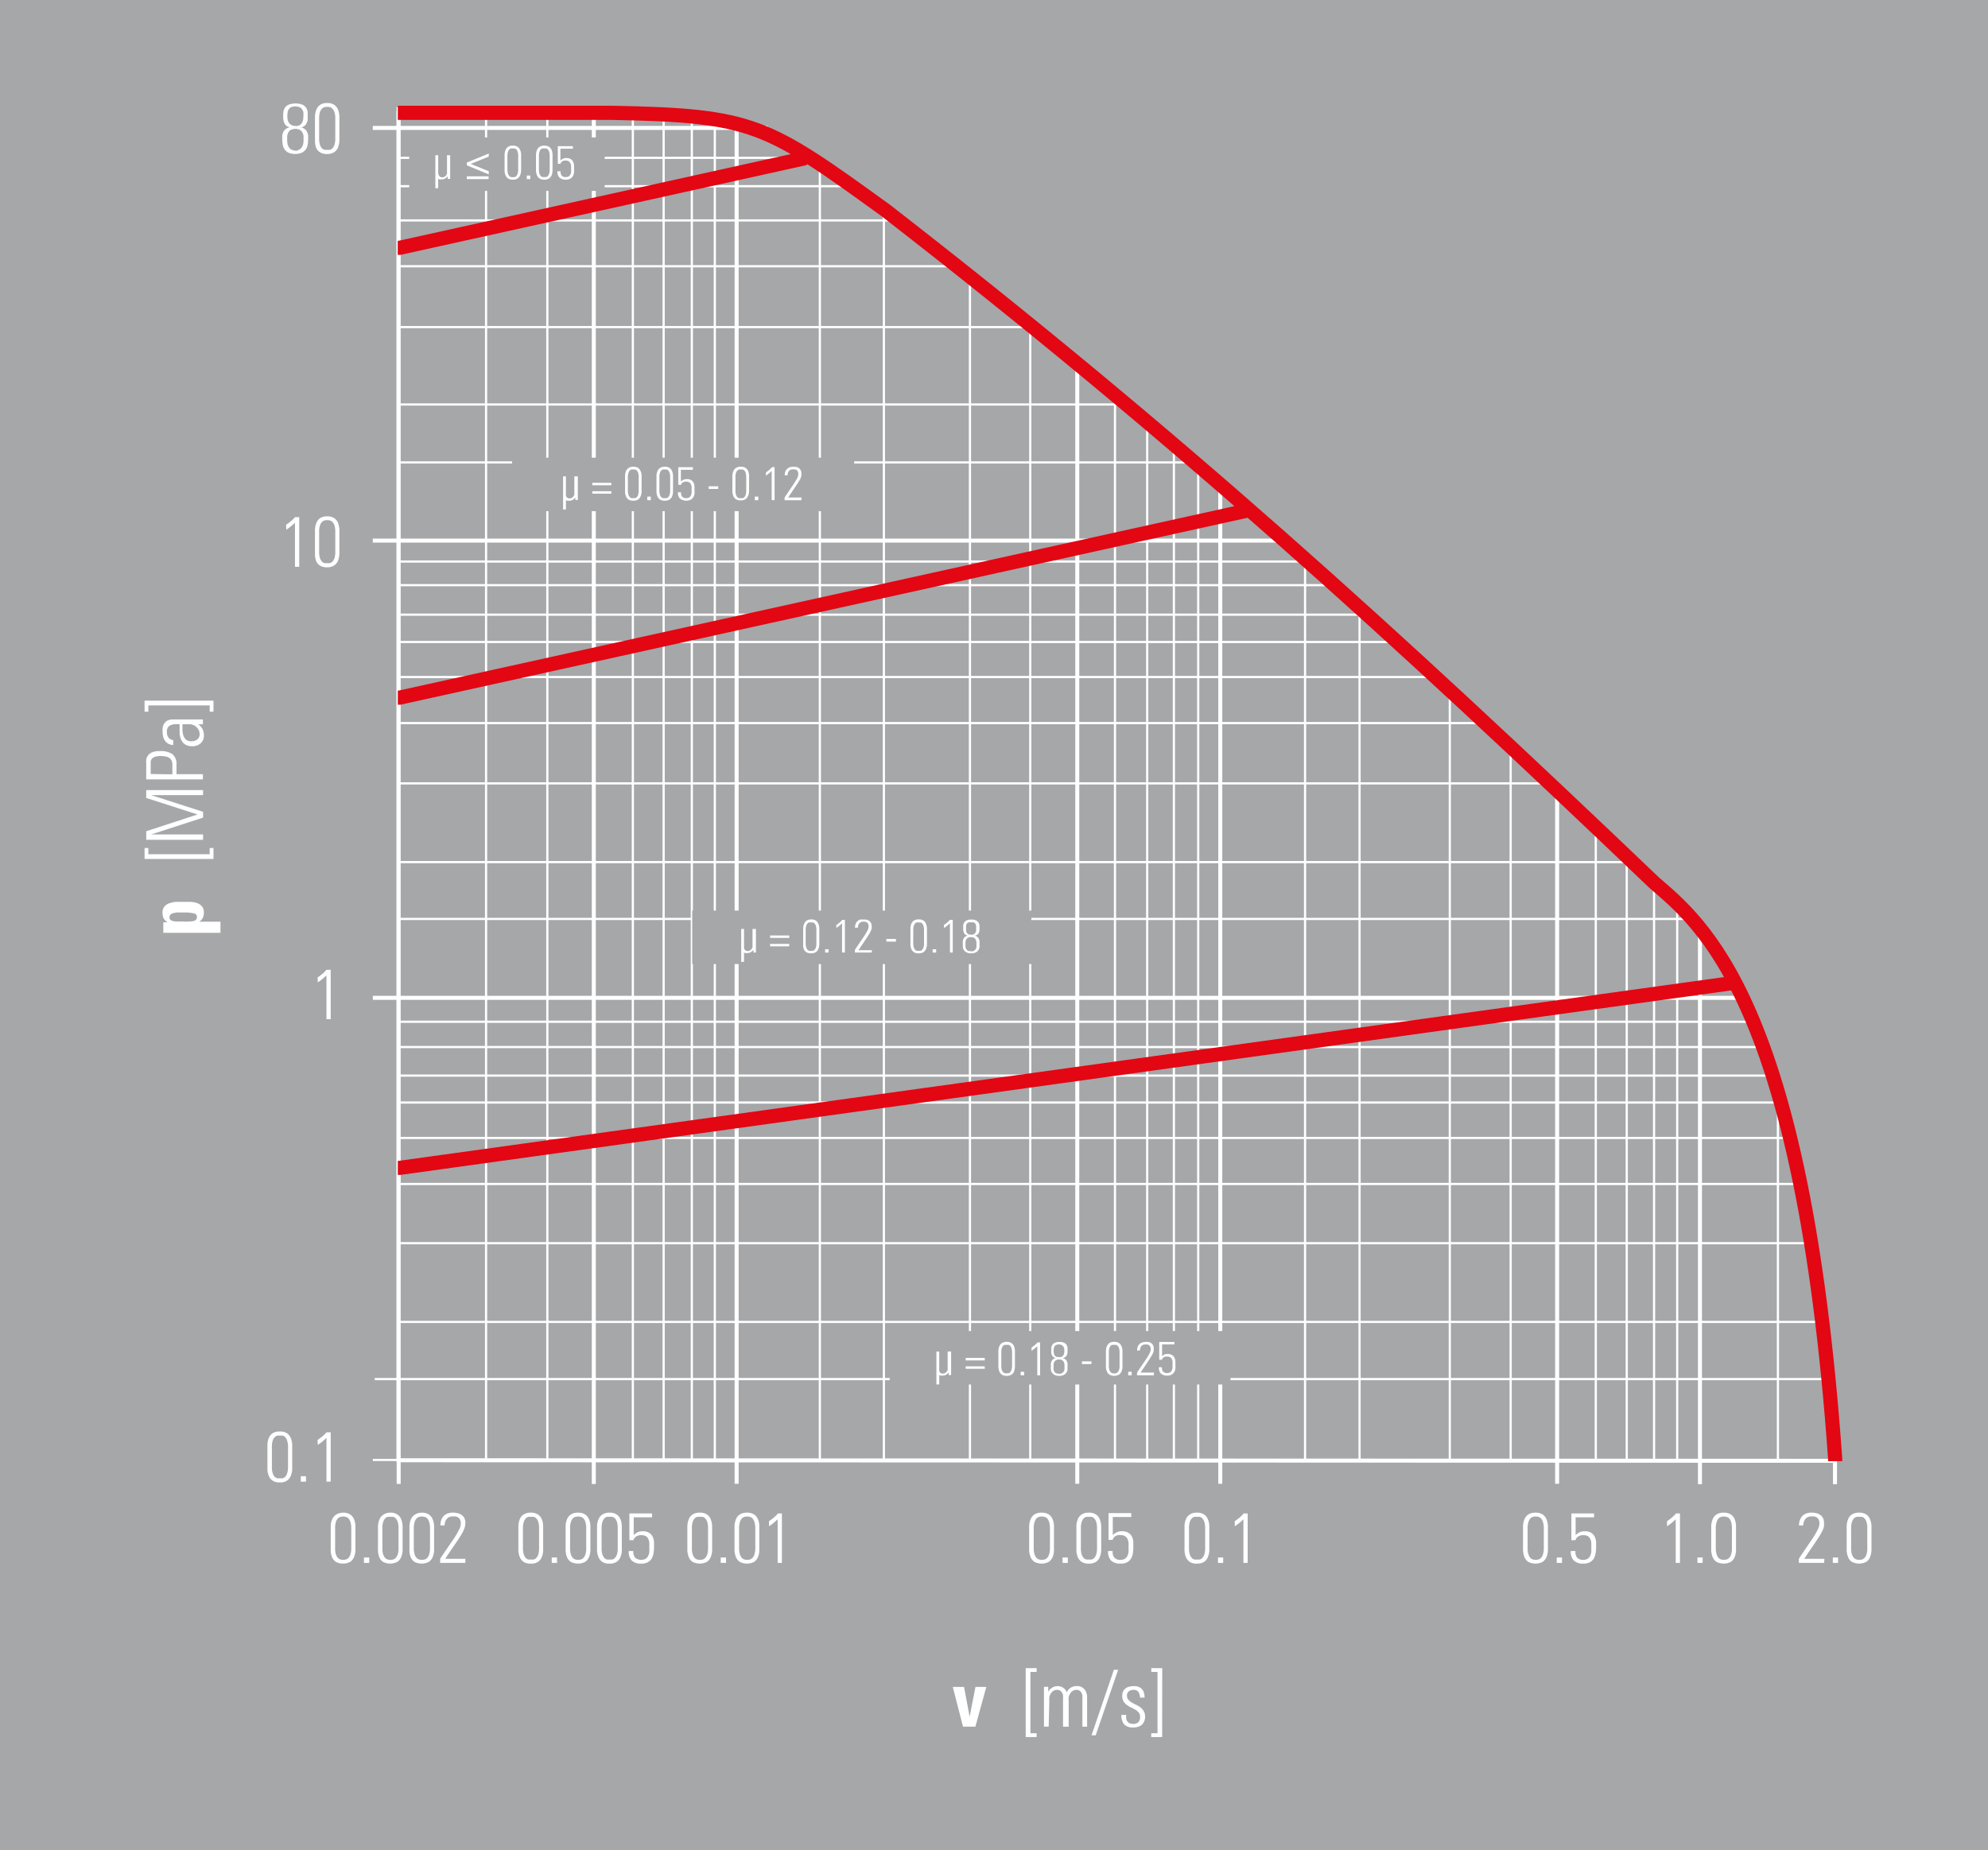 <svg xmlns="http://www.w3.org/2000/svg" viewBox="0 0 252.47 235.02"><defs><style>.cls-1,.cls-5{fill:#a5a7a9;}.cls-2,.cls-3,.cls-4{fill:none;stroke-miterlimit:2.61;}.cls-2,.cls-3{stroke:#fff;}.cls-2{stroke-width:0.51px;}.cls-3{stroke-width:0.28px;}.cls-4{stroke:#e30613;stroke-width:1.8px;}.cls-5{fill-rule:evenodd;}.cls-6{fill:#fff;}</style></defs><title>drawing_friction_coefficient_01</title><g id="Ebene_1" data-name="Ebene 1"><rect class="cls-1" width="252.47" height="235.02"/></g><g id="Reibung"><path class="cls-2" d="M233,185.56l0-.23c-4.09-58.27-17-68.06-23-73.2-33-31.59-60.89-56.93-97.58-85.39-17.54-12.69-18-12.35-34.82-12.25v-.15l-27,0V185.49l182.38.07ZM50.63,13.59V188.5"/><path class="cls-3" d="M61.73,13.59V185.43M69.51,13.59V185.46"/><line class="cls-2" x1="75.41" y1="13.59" x2="75.41" y2="188.51"/><path class="cls-3" d="M80.37,13.93V185.46M84.28,14.4v171M87.86,15.54V185.4m2.92-170V185.41"/><line class="cls-2" x1="93.55" y1="16.18" x2="93.55" y2="188.48"/><path class="cls-3" d="M104.12,19.93v165.5m8.13-159.12V185.46M123.18,34.88V185.39m7.66-144.48v144.5"/><line class="cls-2" x1="136.81" y1="45.71" x2="136.81" y2="188.48"/><path class="cls-3" d="M141.6,50.28V185.4M145.69,53V185.47m3.39-129.16V185.46m3.09-126.4V185.44"/><line class="cls-2" x1="154.97" y1="61.5" x2="154.97" y2="188.48"/><path class="cls-3" d="M165.74,71.2V185.41m6.92-108.14V185.36m11.46-97.85v97.94M191.85,95V185.4"/><line class="cls-2" x1="197.75" y1="99.82" x2="197.75" y2="188.48"/><path class="cls-3" d="M202.66,104.86V185.5m3.93-76.78v76.71m3.47-73.56V185.4M213,114.33v71.2"/><path class="cls-2" d="M215.89,118v70.53m17.15-3v3"/><path class="cls-3" d="M225.79,138.6v46.85m-178.44,0H233M47.59,175.18H232.05M50.67,167.92H231.51m-180.89-10H230M50.67,150.4H228.54M50.62,144.55H227.37m-176.75-4.5H226.21M50.57,136.63H225.14M50.62,133H223.55M50.67,129.79h172"/><line class="cls-2" x1="47.35" y1="126.75" x2="221.32" y2="126.75"/><path class="cls-3" d="M50.67,116.73h164M50.71,109.51H207m-156.32-10H196.84M50.67,91.85H188.75M50.53,86H182.45M50.57,81.55H177.69M50.62,78.08H173.09M50.57,74.33H169.73m-119.16-3H166.15"/><line class="cls-2" x1="47.34" y1="68.67" x2="162.99" y2="68.67"/><path class="cls-3" d="M50.62,58.74H151.93M50.62,51.38h92.7m-92.7-9.83H131.8M50.67,33.82h71.17M50.57,28h64.3M50.53,23.65h58m-58-3.6h53.1"/><line class="cls-2" x1="47.34" y1="16.25" x2="97.49" y2="16.25"/><path class="cls-4" d="M50.52,14.33H77.66c18,.34,19.58,1.37,34.82,12.4,36.69,28.46,64.54,53.8,97.58,85.38,5.93,5.15,18.89,14.94,23,73.2v.3M50.51,31.48h.24l51.55-11.4M159.1,64.7,50.74,88.62h-.22m0,59.73h.24l169.73-23.54"/><polygon class="cls-5" points="51.97 17.46 76.79 17.46 76.79 24.25 51.97 24.25 51.97 17.46 51.97 17.46"/><polygon class="cls-5" points="65.03 58.14 108.48 58.14 108.48 64.93 65.03 64.93 65.03 58.14 65.03 58.14"/><polygon class="cls-5" points="87.91 115.67 130.98 115.67 130.98 122.46 87.91 122.46 87.91 115.67 87.91 115.67"/><polygon class="cls-1" points="112.99 169.08 156.27 169.08 156.27 175.87 112.99 175.87 112.99 169.08 112.99 169.08"/><path class="cls-6" d="M121,214.28h1.43l.71,3.79h0l.74-3.79h1.38l-1.39,5.05H122.3Z"/><path class="cls-6" d="M130.26,211.9h1.39v.48h-.79v7.79h.79v.48h-1.39Z"/><path class="cls-6" d="M133.18,219.33h-.6v-5.06h.54v.63h0a1.47,1.47,0,0,1,.48-.51,1.31,1.31,0,0,1,1.42,0,1.1,1.1,0,0,1,.45.58,1.43,1.43,0,0,1,.5-.58,1.31,1.31,0,0,1,.74-.21,1.19,1.19,0,0,1,1,.39,1.55,1.55,0,0,1,.35,1v3.76h-.6v-3.61a1.64,1.64,0,0,0,0-.38,1.15,1.15,0,0,0-.13-.34.69.69,0,0,0-.24-.24.62.62,0,0,0-.37-.1.85.85,0,0,0-.49.13,1.16,1.16,0,0,0-.32.34,1.3,1.3,0,0,0-.19.45,2.83,2.83,0,0,0,0,.5v3.25H135v-3.61a1.64,1.64,0,0,0,0-.38,1.15,1.15,0,0,0-.13-.34.69.69,0,0,0-.24-.24.62.62,0,0,0-.37-.1.85.85,0,0,0-.49.13,1.16,1.16,0,0,0-.32.34,1.3,1.3,0,0,0-.19.45,2.83,2.83,0,0,0,0,.5Z"/><path class="cls-6" d="M138.62,220.43l2.84-8.32H142l-2.85,8.32Z"/><path class="cls-6" d="M145.42,218a1.4,1.4,0,0,1-.39,1.08,1.61,1.61,0,0,1-1.1.35,1.5,1.5,0,0,1-1.17-.39,1.77,1.77,0,0,1-.34-1.21h.6a3.38,3.38,0,0,0,0,.47.83.83,0,0,0,.15.36.73.73,0,0,0,.28.24,1.24,1.24,0,0,0,.47.08.87.87,0,0,0,.66-.23,1,1,0,0,0,.21-.66.85.85,0,0,0-.17-.54,1.48,1.48,0,0,0-.42-.36,4.07,4.07,0,0,0-.55-.29,3.65,3.65,0,0,1-.54-.32,1.79,1.79,0,0,1-.42-.45,1.31,1.31,0,0,1-.17-.69,1.48,1.48,0,0,1,.11-.59,1.12,1.12,0,0,1,.32-.39,1.17,1.17,0,0,1,.48-.21,2.37,2.37,0,0,1,.61-.07,1.43,1.43,0,0,1,.62.12,1.11,1.11,0,0,1,.41.32,1.08,1.08,0,0,1,.22.47,2,2,0,0,1,.07.55h-.59a1.32,1.32,0,0,0-.2-.73.76.76,0,0,0-.68-.25.83.83,0,0,0-.55.2.65.65,0,0,0-.22.53.77.77,0,0,0,.17.51,1.63,1.63,0,0,0,.42.35c.17.1.35.2.54.29a2.73,2.73,0,0,1,.55.32,1.51,1.51,0,0,1,.42.45A1.31,1.31,0,0,1,145.42,218Z"/><path class="cls-6" d="M147.59,220.65H146.2v-.48H147v-7.79h-.79v-.48h1.39Z"/><path class="cls-6" d="M57.17,19.72v3h-.32v-.33h0a1.28,1.28,0,0,1-.33.29.83.83,0,0,1-.43.1.78.78,0,0,1-.29,0,.42.42,0,0,1-.15-.07v1.2h-.36V19.72h.36V21.8a1.14,1.14,0,0,0,0,.15.69.69,0,0,0,.05.24.57.57,0,0,0,.15.23.38.38,0,0,0,.3.1.56.56,0,0,0,.3-.07.74.74,0,0,0,.21-.18.65.65,0,0,0,.11-.22.93.93,0,0,0,0-.19V19.72Z"/><path class="cls-6" d="M59.28,21v-.35l2.79-1.15v.39l-2.29.93h0l2.29.93v.4Zm0,1.75V22.4h2.77v.35Z"/><path class="cls-6" d="M65.13,18.5a1.09,1.09,0,0,1,.62.16.94.94,0,0,1,.31.4,1.64,1.64,0,0,1,.12.55c0,.2,0,.4,0,.6v.9c0,.2,0,.4,0,.6a1.58,1.58,0,0,1-.12.55.94.94,0,0,1-.31.4,1,1,0,0,1-.62.16,1,1,0,0,1-.62-.16.87.87,0,0,1-.31-.4,1.58,1.58,0,0,1-.12-.55c0-.2,0-.4,0-.6v-.9c0-.2,0-.4,0-.6a1.64,1.64,0,0,1,.12-.55.87.87,0,0,1,.31-.4A1.07,1.07,0,0,1,65.13,18.5Zm-.69,3a2,2,0,0,0,.07.56,1,1,0,0,0,.17.3.49.49,0,0,0,.23.13,1.22,1.22,0,0,0,.44,0,.46.46,0,0,0,.22-.13.72.72,0,0,0,.17-.3,1.7,1.7,0,0,0,.07-.56V19.84a1.63,1.63,0,0,0-.07-.55.7.7,0,0,0-.17-.31.44.44,0,0,0-.22-.12l-.22,0-.22,0a.47.47,0,0,0-.23.12,1,1,0,0,0-.17.31,1.94,1.94,0,0,0-.07.55Z"/><path class="cls-6" d="M66.9,22.3h.45v.45H66.9Z"/><path class="cls-6" d="M69.12,18.5a1.07,1.07,0,0,1,.62.16.89.89,0,0,1,.32.4,1.92,1.92,0,0,1,.11.55c0,.2,0,.4,0,.6v.9c0,.2,0,.4,0,.6a1.85,1.85,0,0,1-.11.55.89.89,0,0,1-.32.4,1,1,0,0,1-.62.16,1,1,0,0,1-.61-.16.89.89,0,0,1-.32-.4,1.85,1.85,0,0,1-.12-.55c0-.2,0-.4,0-.6v-.9c0-.2,0-.4,0-.6a1.92,1.92,0,0,1,.12-.55.89.89,0,0,1,.32-.4A1.05,1.05,0,0,1,69.12,18.5Zm-.68,3a1.7,1.7,0,0,0,.07.56.72.72,0,0,0,.17.3.46.46,0,0,0,.22.13.9.9,0,0,0,.22,0,.93.93,0,0,0,.23,0,.46.46,0,0,0,.22-.13.85.85,0,0,0,.17-.3,2,2,0,0,0,.07-.56V19.84a1.94,1.94,0,0,0-.07-.55.81.81,0,0,0-.17-.31.44.44,0,0,0-.22-.12l-.23,0-.22,0a.44.44,0,0,0-.22.12.7.7,0,0,0-.17.31,1.63,1.63,0,0,0-.07.55Z"/><path class="cls-6" d="M71.91,20.08a1,1,0,0,1,.59.14.74.74,0,0,1,.29.35,1.15,1.15,0,0,1,.11.45c0,.16,0,.3,0,.42a4.06,4.06,0,0,1,0,.51,1.21,1.21,0,0,1-.16.44.9.9,0,0,1-.33.31,1.09,1.09,0,0,1-.55.12,1.11,1.11,0,0,1-.8-.26,1,1,0,0,1-.26-.81h.39a.82.82,0,0,0,.14.55.63.63,0,0,0,.53.19.65.65,0,0,0,.37-.09.61.61,0,0,0,.21-.24.9.9,0,0,0,.09-.34,2.43,2.43,0,0,0,0-.38c0-.13,0-.26,0-.38a1.15,1.15,0,0,0-.09-.33.61.61,0,0,0-.21-.24.7.7,0,0,0-.39-.09l-.21,0a.7.7,0,0,0-.2.08,1.07,1.07,0,0,0-.16.14.56.56,0,0,0-.09.19h-.34V18.57h1.92v.32H71.17v1.5a1.53,1.53,0,0,1,.34-.24A1,1,0,0,1,71.91,20.08Z"/><path class="cls-6" d="M73.38,60.51v3h-.31V63.2h0a1,1,0,0,1-.33.29.83.83,0,0,1-.43.11,1.12,1.12,0,0,1-.29,0l-.15-.07v1.19h-.36V60.51h.36v2.08s0,.07,0,.14a.79.79,0,0,0,0,.25.65.65,0,0,0,.15.23.45.45,0,0,0,.3.1.56.56,0,0,0,.3-.08.63.63,0,0,0,.21-.18.65.65,0,0,0,.11-.22.5.5,0,0,0,0-.19V60.51Z"/><path class="cls-6" d="M77.64,61.64H75.22v-.31h2.42Zm0,1.07H75.22V62.4h2.42Z"/><path class="cls-6" d="M80.43,59.29a1.12,1.12,0,0,1,.62.15,1,1,0,0,1,.31.41,1.53,1.53,0,0,1,.12.54c0,.21,0,.41,0,.6v.91c0,.19,0,.39,0,.59a1.53,1.53,0,0,1-.12.55,1,1,0,0,1-.31.41,1.12,1.12,0,0,1-.62.15,1.07,1.07,0,0,1-.62-.15,1,1,0,0,1-.32-.41,1.79,1.79,0,0,1-.11-.55c0-.2,0-.4,0-.59V61c0-.19,0-.39,0-.6a1.78,1.78,0,0,1,.11-.54,1,1,0,0,1,.32-.41A1.07,1.07,0,0,1,80.43,59.29Zm-.69,3a2,2,0,0,0,.07.56,1,1,0,0,0,.17.3.49.49,0,0,0,.23.13l.22,0,.22,0a.46.46,0,0,0,.22-.13.72.72,0,0,0,.17-.3,1.7,1.7,0,0,0,.07-.56V60.63a1.66,1.66,0,0,0-.07-.56.72.72,0,0,0-.17-.3.46.46,0,0,0-.22-.13l-.22,0-.22,0a.49.49,0,0,0-.23.13,1,1,0,0,0-.17.3,2,2,0,0,0-.07.56Z"/><path class="cls-6" d="M82.2,63.08h.45v.46H82.2Z"/><path class="cls-6" d="M84.42,59.29a1.07,1.07,0,0,1,.62.15,1,1,0,0,1,.32.41,1.78,1.78,0,0,1,.11.54c0,.21,0,.41,0,.6v.91c0,.19,0,.39,0,.59a1.79,1.79,0,0,1-.11.55,1,1,0,0,1-.32.41,1.07,1.07,0,0,1-.62.15,1.06,1.06,0,0,1-.61-.15.92.92,0,0,1-.32-.41,1.78,1.78,0,0,1-.12-.55c0-.2,0-.4,0-.59V61c0-.19,0-.39,0-.6a1.78,1.78,0,0,1,.12-.54.92.92,0,0,1,.32-.41A1.06,1.06,0,0,1,84.42,59.29Zm-.68,3a1.7,1.7,0,0,0,.07.56.72.72,0,0,0,.17.3.46.46,0,0,0,.22.13l.22,0,.22,0a.49.49,0,0,0,.23-.13,1,1,0,0,0,.17-.3,2,2,0,0,0,.07-.56V60.63a2,2,0,0,0-.07-.56,1,1,0,0,0-.17-.3.49.49,0,0,0-.23-.13l-.22,0-.22,0a.46.46,0,0,0-.22.13.72.72,0,0,0-.17.3,1.66,1.66,0,0,0-.07.56Z"/><path class="cls-6" d="M87.21,60.86a1,1,0,0,1,.59.14.9.9,0,0,1,.3.35,1.34,1.34,0,0,1,.1.45c0,.16,0,.3,0,.43a4.38,4.38,0,0,1,0,.51,1.29,1.29,0,0,1-.16.44.87.87,0,0,1-.33.3,1.34,1.34,0,0,1-1.35-.14,1,1,0,0,1-.26-.81h.39a.85.85,0,0,0,.14.56.67.67,0,0,0,.53.19.58.58,0,0,0,.37-.1.61.61,0,0,0,.21-.24.9.9,0,0,0,.09-.34,2.31,2.31,0,0,0,0-.37c0-.13,0-.26,0-.39a.9.9,0,0,0-.09-.33.61.61,0,0,0-.21-.24.7.7,0,0,0-.39-.09.76.76,0,0,0-.21,0l-.2.08a1.07,1.07,0,0,0-.16.14.66.66,0,0,0-.09.19h-.34V59.35H88v.33H86.47v1.49a1.81,1.81,0,0,1,.34-.24A1,1,0,0,1,87.21,60.86Z"/><path class="cls-6" d="M90,62.11v-.34h1.21v.34Z"/><path class="cls-6" d="M94.08,59.29a1.07,1.07,0,0,1,.62.15.92.92,0,0,1,.32.41,1.78,1.78,0,0,1,.11.54c0,.21,0,.41,0,.6v.91c0,.19,0,.39,0,.59A1.79,1.79,0,0,1,95,63a.92.92,0,0,1-.32.41,1.07,1.07,0,0,1-.62.15,1.06,1.06,0,0,1-.61-.15.92.92,0,0,1-.32-.41,1.78,1.78,0,0,1-.12-.55c0-.2,0-.4,0-.59V61c0-.19,0-.39,0-.6a1.78,1.78,0,0,1,.12-.54.92.92,0,0,1,.32-.41A1.06,1.06,0,0,1,94.08,59.29Zm-.68,3a1.7,1.7,0,0,0,.07.56.72.72,0,0,0,.17.3.46.46,0,0,0,.22.13l.22,0,.23,0a.46.46,0,0,0,.22-.13.85.85,0,0,0,.17-.3,2,2,0,0,0,.07-.56V60.63a2,2,0,0,0-.07-.56.85.85,0,0,0-.17-.3.46.46,0,0,0-.22-.13l-.23,0-.22,0a.46.46,0,0,0-.22.13.72.72,0,0,0-.17.3,1.66,1.66,0,0,0-.07.56Z"/><path class="cls-6" d="M95.86,63.08h.44v.46h-.44Z"/><path class="cls-6" d="M97.28,60c.14-.1.28-.2.41-.31a2.32,2.32,0,0,0,.35-.35h.33v4.19H98V59.83c-.11.11-.23.21-.35.31s-.25.19-.38.28Z"/><path class="cls-6" d="M101.77,63.54H99.64V63.2c.24-.36.46-.69.67-1s.39-.57.55-.82a6.23,6.23,0,0,0,.38-.65,1.09,1.09,0,0,0,.14-.5.75.75,0,0,0-.06-.33.49.49,0,0,0-.15-.19.85.85,0,0,0-.22-.09l-.25,0a.59.59,0,0,0-.51.22.83.83,0,0,0-.17.54h-.36a1.35,1.35,0,0,1,.09-.52,1,1,0,0,1,.25-.33.77.77,0,0,1,.33-.18,1.22,1.22,0,0,1,.37-.05l.37,0a1,1,0,0,1,.35.14.78.78,0,0,1,.25.26.82.82,0,0,1,.1.44,1.36,1.36,0,0,1,0,.29,2.63,2.63,0,0,1-.1.3c0,.11-.12.24-.2.38s-.18.3-.31.49l-.45.68-.62.91h1.71Z"/><path class="cls-6" d="M96,118v3h-.31v-.34h0a1.12,1.12,0,0,1-.34.29.79.79,0,0,1-.42.11,1.21,1.21,0,0,1-.3,0,.58.58,0,0,1-.14-.07v1.19h-.36V118h.36v2.23a1.29,1.29,0,0,0,0,.24.65.65,0,0,0,.15.23.45.45,0,0,0,.3.1.62.62,0,0,0,.31-.08.7.7,0,0,0,.2-.18.94.94,0,0,0,.12-.22.74.74,0,0,0,0-.19V118Z"/><path class="cls-6" d="M100.23,119.14H97.8v-.31h2.43Zm0,1.07H97.8v-.31h2.43Z"/><path class="cls-6" d="M103,116.79a1.09,1.09,0,0,1,.62.15.9.9,0,0,1,.31.41,1.53,1.53,0,0,1,.12.54c0,.21,0,.41,0,.6v.91c0,.19,0,.39,0,.59a1.53,1.53,0,0,1-.12.55.9.9,0,0,1-.31.41,1.36,1.36,0,0,1-1.24,0,.9.9,0,0,1-.31-.41A1.53,1.53,0,0,1,102,120c0-.2,0-.4,0-.59v-.91c0-.19,0-.39,0-.6a1.53,1.53,0,0,1,.12-.54.9.9,0,0,1,.31-.41A1.09,1.09,0,0,1,103,116.79Zm-.68,3a1.7,1.7,0,0,0,.07.56.72.72,0,0,0,.17.3.42.42,0,0,0,.22.13l.22,0,.22,0a.42.42,0,0,0,.22-.13.85.85,0,0,0,.18-.3,2.07,2.07,0,0,0,.06-.56v-1.63a2,2,0,0,0-.06-.56.85.85,0,0,0-.18-.3.42.42,0,0,0-.22-.13l-.22,0-.22,0a.42.42,0,0,0-.22.13.72.72,0,0,0-.17.3,1.66,1.66,0,0,0-.07.56Z"/><path class="cls-6" d="M104.79,120.58h.44V121h-.44Z"/><path class="cls-6" d="M106.21,117.51l.4-.31a1.93,1.93,0,0,0,.35-.35h.34V121h-.36v-3.71c-.11.11-.23.21-.35.31s-.25.19-.38.28Z"/><path class="cls-6" d="M110.7,121h-2.13v-.34c.23-.36.46-.69.67-1s.39-.57.55-.82a6.23,6.23,0,0,0,.38-.65,1.09,1.09,0,0,0,.14-.5.75.75,0,0,0-.06-.33.43.43,0,0,0-.16-.19.73.73,0,0,0-.22-.09l-.24,0a.59.59,0,0,0-.51.22.83.83,0,0,0-.17.54h-.37a1.34,1.34,0,0,1,.1-.52.85.85,0,0,1,.25-.33.77.77,0,0,1,.33-.18,1.22,1.22,0,0,1,.37,0l.37,0a1.07,1.07,0,0,1,.35.14.78.78,0,0,1,.25.26.92.92,0,0,1,.1.44,1.36,1.36,0,0,1,0,.29,1.6,1.6,0,0,1-.11.3,2.24,2.24,0,0,1-.19.38l-.31.49-.46.68-.61.91h1.71Z"/><path class="cls-6" d="M112.56,119.61v-.34h1.22v.34Z"/><path class="cls-6" d="M116.67,116.79a1.06,1.06,0,0,1,.61.15.92.92,0,0,1,.32.41,1.78,1.78,0,0,1,.12.54c0,.21,0,.41,0,.6v.91c0,.19,0,.39,0,.59a1.78,1.78,0,0,1-.12.55.92.92,0,0,1-.32.41,1.06,1.06,0,0,1-.61.15,1.07,1.07,0,0,1-.62-.15,1,1,0,0,1-.32-.41,1.79,1.79,0,0,1-.11-.55c0-.2,0-.4,0-.59v-.91c0-.19,0-.39,0-.6a1.78,1.78,0,0,1,.11-.54,1,1,0,0,1,.32-.41A1.07,1.07,0,0,1,116.67,116.79Zm-.69,3a2,2,0,0,0,.07.56,1,1,0,0,0,.17.3.49.49,0,0,0,.23.13l.22,0,.22,0a.46.46,0,0,0,.22-.13.72.72,0,0,0,.17-.3,1.7,1.7,0,0,0,.07-.56v-1.63a1.66,1.66,0,0,0-.07-.56.72.72,0,0,0-.17-.3.46.46,0,0,0-.22-.13l-.22,0-.22,0a.49.49,0,0,0-.23.13,1,1,0,0,0-.17.3,2,2,0,0,0-.07.56Z"/><path class="cls-6" d="M118.44,120.58h.45V121h-.45Z"/><path class="cls-6" d="M119.86,117.51c.14-.1.28-.2.41-.31a1.93,1.93,0,0,0,.35-.35H121V121h-.36v-3.71l-.36.31a3.73,3.73,0,0,1-.38.28Z"/><path class="cls-6" d="M123.76,118.85a.89.89,0,0,1,.34.14.78.78,0,0,1,.29.55,2,2,0,0,1,0,.36,2,2,0,0,1,0,.42.93.93,0,0,1-.15.39.91.91,0,0,1-.33.28,1.35,1.35,0,0,1-.57.11,1.28,1.28,0,0,1-.57-.11.87.87,0,0,1-.34-.28.93.93,0,0,1-.15-.39,3,3,0,0,1,0-.42,2,2,0,0,1,0-.36.78.78,0,0,1,.29-.55.89.89,0,0,1,.34-.14v0a.68.68,0,0,1-.31-.13.58.58,0,0,1-.18-.23,1.32,1.32,0,0,1-.09-.3,1.83,1.83,0,0,1,0-.34,1.89,1.89,0,0,1,0-.32.7.7,0,0,1,.12-.34.75.75,0,0,1,.31-.27,1.24,1.24,0,0,1,.6-.11,1.22,1.22,0,0,1,.59.11.75.75,0,0,1,.31.27.83.83,0,0,1,.13.34c0,.12,0,.23,0,.32a1.79,1.79,0,0,1,0,.34.75.75,0,0,1-.09.3.58.58,0,0,1-.18.23.72.72,0,0,1-.32.13Zm-.43,2a.78.78,0,0,0,.33-.06.59.59,0,0,0,.22-.19.74.74,0,0,0,.12-.27,1.87,1.87,0,0,0,0-.34c0-.11,0-.23,0-.34a1.4,1.4,0,0,0-.09-.31.58.58,0,0,0-.22-.22.8.8,0,0,0-.38-.08.81.81,0,0,0-.39.08.49.49,0,0,0-.21.22.8.8,0,0,0-.09.31,1.94,1.94,0,0,0,0,.34,1.87,1.87,0,0,0,0,.34,1,1,0,0,0,.12.27.67.67,0,0,0,.22.19A.83.83,0,0,0,123.33,120.81Zm0-2.1a.75.75,0,0,0,.31-.06.51.51,0,0,0,.21-.17.76.76,0,0,0,.11-.26,1.69,1.69,0,0,0,0-.33,1.72,1.72,0,0,0,0-.34.74.74,0,0,0-.1-.26.49.49,0,0,0-.21-.16.74.74,0,0,0-.32,0,.76.76,0,0,0-.33,0,.49.49,0,0,0-.21.16.74.74,0,0,0-.1.26,1.72,1.72,0,0,0,0,.34,1.69,1.69,0,0,0,0,.33.76.76,0,0,0,.11.26.58.58,0,0,0,.21.17A.73.73,0,0,0,123.33,118.71Z"/><path class="cls-6" d="M120.79,171.67v3h-.31v-.33h0a1.28,1.28,0,0,1-.33.29.83.83,0,0,1-.43.1.78.78,0,0,1-.29,0,.34.34,0,0,1-.15-.07v1.2h-.36v-4.18h.36v2.08a1.14,1.14,0,0,0,0,.15.69.69,0,0,0,0,.24.68.68,0,0,0,.14.23.4.4,0,0,0,.3.1.59.59,0,0,0,.31-.07.7.7,0,0,0,.2-.18.68.68,0,0,0,.12-.22.81.81,0,0,0,0-.19v-2.14Z"/><path class="cls-6" d="M125.06,172.81h-2.42v-.32h2.42Zm0,1.06h-2.42v-.31h2.42Z"/><path class="cls-6" d="M127.84,170.45a1.07,1.07,0,0,1,.62.16.89.89,0,0,1,.32.4,1.92,1.92,0,0,1,.11.55c0,.2,0,.4,0,.6v.9c0,.2,0,.4,0,.6a1.85,1.85,0,0,1-.11.55.89.89,0,0,1-.32.4,1,1,0,0,1-.62.16,1,1,0,0,1-.61-.16.89.89,0,0,1-.32-.4,1.85,1.85,0,0,1-.12-.55c0-.2,0-.4,0-.6v-.9c0-.2,0-.4,0-.6a1.92,1.92,0,0,1,.12-.55.89.89,0,0,1,.32-.4A1.05,1.05,0,0,1,127.84,170.45Zm-.68,3a1.7,1.7,0,0,0,.07.56.72.72,0,0,0,.17.3.46.46,0,0,0,.22.13.9.9,0,0,0,.22,0,.93.93,0,0,0,.23,0,.46.46,0,0,0,.22-.13.85.85,0,0,0,.17-.3,2,2,0,0,0,.07-.56v-1.64a1.94,1.94,0,0,0-.07-.55.81.81,0,0,0-.17-.31.44.44,0,0,0-.22-.12l-.23,0-.22,0a.44.44,0,0,0-.22.12.7.7,0,0,0-.17.31,1.63,1.63,0,0,0-.07.55Z"/><path class="cls-6" d="M129.62,174.25h.44v.45h-.44Z"/><path class="cls-6" d="M131,171.17a3.91,3.91,0,0,0,.41-.3,2.32,2.32,0,0,0,.35-.35h.33v4.18h-.36V171c-.11.11-.23.21-.35.31s-.25.19-.38.28Z"/><path class="cls-6" d="M134.94,172.51a.82.82,0,0,1,.34.15.66.66,0,0,1,.2.24,1,1,0,0,1,.09.3,2.22,2.22,0,0,1,0,.37,3.29,3.29,0,0,1,0,.42.84.84,0,0,1-.15.38.89.89,0,0,1-.34.29,1.28,1.28,0,0,1-.57.11,1.35,1.35,0,0,1-.57-.11.94.94,0,0,1-.33-.29.84.84,0,0,1-.15-.38,2.12,2.12,0,0,1,0-.42,2.22,2.22,0,0,1,0-.37.75.75,0,0,1,.09-.3.66.66,0,0,1,.2-.24.76.76,0,0,1,.34-.15h0a.81.81,0,0,1-.31-.13.66.66,0,0,1-.18-.23.75.75,0,0,1-.09-.3,1.87,1.87,0,0,1,0-.34c0-.1,0-.21,0-.33a.89.89,0,0,1,.13-.34.75.75,0,0,1,.31-.27,1.35,1.35,0,0,1,.59-.11,1.37,1.37,0,0,1,.6.11.75.75,0,0,1,.31.27.73.73,0,0,1,.12.34,1.94,1.94,0,0,1,0,.33,1.88,1.88,0,0,1,0,.34,1.32,1.32,0,0,1-.09.3.69.69,0,0,1-.19.23.81.81,0,0,1-.31.13Zm-.44,2a.69.69,0,0,0,.34-.07.55.55,0,0,0,.22-.18,1,1,0,0,0,.12-.28,1.69,1.69,0,0,0,0-.33,1.88,1.88,0,0,0,0-.34.75.75,0,0,0-.09-.31.55.55,0,0,0-.21-.22.7.7,0,0,0-.39-.09.69.69,0,0,0-.38.09.58.58,0,0,0-.22.22,1.26,1.26,0,0,0-.09.31c0,.11,0,.22,0,.34a1.69,1.69,0,0,0,0,.33.79.79,0,0,0,.12.28.52.52,0,0,0,.21.18A.71.71,0,0,0,134.5,174.48Zm0-2.11a.76.76,0,0,0,.32-.06.5.5,0,0,0,.21-.17.68.68,0,0,0,.11-.26,1.83,1.83,0,0,0,0-.66A.68.68,0,0,0,135,171a.46.46,0,0,0-.2-.16.78.78,0,0,0-.33-.06.73.73,0,0,0-.32.06.49.49,0,0,0-.21.16.67.67,0,0,0-.1.26,1.83,1.83,0,0,0,0,.66.68.68,0,0,0,.11.26.44.44,0,0,0,.21.17A.71.71,0,0,0,134.5,172.37Z"/><path class="cls-6" d="M137.4,173.27v-.34h1.21v.34Z"/><path class="cls-6" d="M141.5,170.45a1.09,1.09,0,0,1,.62.16.87.87,0,0,1,.31.4,1.64,1.64,0,0,1,.12.55c0,.2,0,.4,0,.6v.9c0,.2,0,.4,0,.6a1.58,1.58,0,0,1-.12.55.87.87,0,0,1-.31.4,1.28,1.28,0,0,1-1.24,0,.87.87,0,0,1-.31-.4,1.58,1.58,0,0,1-.12-.55c0-.2,0-.4,0-.6v-.9c0-.2,0-.4,0-.6a1.64,1.64,0,0,1,.12-.55.87.87,0,0,1,.31-.4A1.09,1.09,0,0,1,141.5,170.45Zm-.68,3a2.07,2.07,0,0,0,.06.56.85.85,0,0,0,.18.3.42.42,0,0,0,.22.13,1.22,1.22,0,0,0,.44,0,.42.42,0,0,0,.22-.13.85.85,0,0,0,.18-.3,2.07,2.07,0,0,0,.06-.56v-1.64a2,2,0,0,0-.06-.55.82.82,0,0,0-.18-.31.4.4,0,0,0-.22-.12l-.22,0-.22,0a.4.4,0,0,0-.22.12.82.82,0,0,0-.18.31,2,2,0,0,0-.06.55Z"/><path class="cls-6" d="M143.28,174.25h.44v.45h-.44Z"/><path class="cls-6" d="M146.53,174.7H144.4v-.33q.34-.54.66-1l.56-.82c.16-.25.28-.47.38-.66a1.19,1.19,0,0,0,.14-.49.75.75,0,0,0-.06-.33.44.44,0,0,0-.16-.19.47.47,0,0,0-.22-.09,1,1,0,0,0-.25,0,.59.59,0,0,0-.51.22.85.85,0,0,0-.17.54h-.36a1.31,1.31,0,0,1,.09-.52,1.11,1.11,0,0,1,.25-.34.84.84,0,0,1,.34-.17,1.13,1.13,0,0,1,.36-.06,2.58,2.58,0,0,1,.38,0,1,1,0,0,1,.34.13.72.72,0,0,1,.25.27.78.78,0,0,1,.1.43,1.39,1.39,0,0,1,0,.3,1.5,1.5,0,0,1-.1.3,2.29,2.29,0,0,1-.2.37c-.08.14-.18.31-.31.5s-.27.42-.45.68l-.61.91h1.71Z"/><path class="cls-6" d="M148.28,172a1,1,0,0,1,.59.14.83.83,0,0,1,.3.35,1.34,1.34,0,0,1,.1.45c0,.16,0,.3,0,.42a2.78,2.78,0,0,1,0,.51,1.21,1.21,0,0,1-.16.44.9.9,0,0,1-.33.31,1.08,1.08,0,0,1-.54.12,1.14,1.14,0,0,1-.81-.26,1,1,0,0,1-.25-.81h.38a.82.82,0,0,0,.14.55.63.63,0,0,0,.53.19.65.65,0,0,0,.37-.09.54.54,0,0,0,.21-.24,1.13,1.13,0,0,0,.1-.34c0-.13,0-.25,0-.38s0-.26,0-.38a.9.9,0,0,0-.09-.33.49.49,0,0,0-.21-.24.7.7,0,0,0-.39-.09l-.21,0a.84.84,0,0,0-.2.08.7.7,0,0,0-.16.14.56.56,0,0,0-.09.19h-.34v-2.27h1.92v.32h-1.56v1.5a1.5,1.5,0,0,1,.33-.24A1,1,0,0,1,148.28,172Z"/><path class="cls-6" d="M20.74,117.15h.56v0a1.24,1.24,0,0,1-.52-.49,1.68,1.68,0,0,1-.14-.7,1.18,1.18,0,0,1,.27-.84,1.49,1.49,0,0,1,.67-.41,3,3,0,0,1,.86-.15h1.7a3.21,3.21,0,0,1,.84.14,1.42,1.42,0,0,1,.65.41,1.19,1.19,0,0,1,.26.82,1.45,1.45,0,0,1-.13.65,1.4,1.4,0,0,1-.45.5v0H28v1.41H20.74Zm4.28-.64a.48.48,0,0,0-.42-.49,5.81,5.81,0,0,0-1.38-.11h-.7A2.17,2.17,0,0,0,22,116a.73.73,0,0,0-.34.18.43.43,0,0,0-.13.35.42.42,0,0,0,.13.33A.73.73,0,0,0,22,117a2.17,2.17,0,0,0,.54.06h.7A6.4,6.4,0,0,0,24.6,117C24.88,116.9,25,116.75,25,116.51Z"/><path class="cls-6" d="M18.36,109.11v-1.39h.48v.79h7.79v-.79h.48v1.39Z"/><path class="cls-6" d="M25.79,106.68H18.57v-1.09l6.52-2.13v0l-6.52-2.1v-1h7.22V101h-6.6v0l6.6,2.12v.74L19.19,106v0h6.6Z"/><path class="cls-6" d="M18.57,99V97a3,3,0,0,1,0-.5,1.24,1.24,0,0,1,.21-.52,1.3,1.3,0,0,1,.52-.41,2.35,2.35,0,0,1,1-.16,2.63,2.63,0,0,1,1.6.39,1.56,1.56,0,0,1,.51,1.32v1.22h3.36V99Zm3.32-.64V97.14a1.35,1.35,0,0,0-.07-.46.76.76,0,0,0-.24-.34,1,1,0,0,0-.44-.22,3.05,3.05,0,0,0-1.43,0,1,1,0,0,0-.4.24.75.75,0,0,0-.17.36,2.77,2.77,0,0,0,0,.42v1.18Z"/><path class="cls-6" d="M25.17,92v0a1.6,1.6,0,0,1,.72,1.43,1.26,1.26,0,0,1-.42,1,1.56,1.56,0,0,1-1.07.36,1.73,1.73,0,0,1-.73-.14,1.31,1.31,0,0,1-.47-.36,1.72,1.72,0,0,1-.27-.52,3.19,3.19,0,0,1-.12-.6c0-.21,0-.41,0-.62s0-.39,0-.56h-.42a1.59,1.59,0,0,0-.88.21.91.91,0,0,0-.31.81,1.14,1.14,0,0,0,.21.7A.77.77,0,0,0,22,94v.64a1.61,1.61,0,0,1-.62-.16,1.37,1.37,0,0,1-.42-.37,1.6,1.6,0,0,1-.24-.53,2.45,2.45,0,0,1-.07-.62,4.21,4.21,0,0,1,0-.46,1.43,1.43,0,0,1,.16-.52,1.22,1.22,0,0,1,.4-.42,1.44,1.44,0,0,1,.75-.17h3.09c.19,0,.43,0,.72,0V92Zm-2,0c0,.21,0,.44,0,.7a2.57,2.57,0,0,0,.11.7,1.23,1.23,0,0,0,.33.54,1,1,0,0,0,.7.22,1.24,1.24,0,0,0,.73-.22.79.79,0,0,0,.31-.69,1.3,1.3,0,0,0-.1-.49,1.42,1.42,0,0,0-.29-.39,1.22,1.22,0,0,0-.41-.27,1.12,1.12,0,0,0-.48-.1Z"/><path class="cls-6" d="M27.11,89V90.4h-.48v-.79H18.84v.79h-.48V89Z"/><path class="cls-6" d="M43.56,192.15a1.56,1.56,0,0,1,.93.24,1.33,1.33,0,0,1,.47.6,2.66,2.66,0,0,1,.18.82c0,.31,0,.61,0,.9v1.36c0,.29,0,.59,0,.89a2.66,2.66,0,0,1-.18.83,1.45,1.45,0,0,1-.47.6,2,2,0,0,1-1.86,0,1.45,1.45,0,0,1-.47-.6A2.4,2.4,0,0,1,42,197c0-.3,0-.6,0-.89v-1.36q0-.44,0-.9a2.4,2.4,0,0,1,.17-.82,1.33,1.33,0,0,1,.47-.6A1.56,1.56,0,0,1,43.56,192.15Zm-1,4.47a2.64,2.64,0,0,0,.1.83,1.07,1.07,0,0,0,.26.45.64.64,0,0,0,.33.2,1.38,1.38,0,0,0,.66,0,.71.71,0,0,0,.34-.2,1.06,1.06,0,0,0,.25-.45,2.6,2.6,0,0,0,.11-.83v-2.46a2.6,2.6,0,0,0-.11-.83,1.18,1.18,0,0,0-.25-.46.78.78,0,0,0-.34-.19,1.38,1.38,0,0,0-.66,0,.7.7,0,0,0-.33.19,1.18,1.18,0,0,0-.26.46,2.64,2.64,0,0,0-.1.83Z"/><path class="cls-6" d="M46.22,197.84h.67v.69h-.67Z"/><path class="cls-6" d="M49.56,192.15a1.51,1.51,0,0,1,.92.24,1.21,1.21,0,0,1,.47.6,2.66,2.66,0,0,1,.18.82q0,.47,0,.9v1.36c0,.29,0,.59,0,.89a2.66,2.66,0,0,1-.18.83,1.3,1.3,0,0,1-.47.6,2,2,0,0,1-1.85,0,1.3,1.3,0,0,1-.47-.6A2.66,2.66,0,0,1,48,197c0-.3,0-.6,0-.89v-1.36q0-.44,0-.9a2.66,2.66,0,0,1,.18-.82,1.21,1.21,0,0,1,.47-.6A1.52,1.52,0,0,1,49.56,192.15Zm-1,4.47a2.64,2.64,0,0,0,.1.83,1.19,1.19,0,0,0,.26.45.64.64,0,0,0,.33.2,1.42,1.42,0,0,0,.67,0,.64.64,0,0,0,.33-.2,1.19,1.19,0,0,0,.26-.45,2.64,2.64,0,0,0,.1-.83v-2.46a2.64,2.64,0,0,0-.1-.83,1.32,1.32,0,0,0-.26-.46.7.7,0,0,0-.33-.19,1.35,1.35,0,0,0-.33,0,1.37,1.37,0,0,0-.34,0,.7.7,0,0,0-.33.19,1.32,1.32,0,0,0-.26.46,2.64,2.64,0,0,0-.1.83Z"/><path class="cls-6" d="M53.55,192.15a1.56,1.56,0,0,1,.93.24,1.33,1.33,0,0,1,.47.6,2.66,2.66,0,0,1,.18.82c0,.31,0,.61,0,.9v1.36c0,.29,0,.59,0,.89a2.66,2.66,0,0,1-.18.83,1.45,1.45,0,0,1-.47.6,2,2,0,0,1-1.86,0,1.45,1.45,0,0,1-.47-.6A2.4,2.4,0,0,1,52,197c0-.3,0-.6,0-.89v-1.36q0-.44,0-.9a2.4,2.4,0,0,1,.17-.82,1.33,1.33,0,0,1,.47-.6A1.56,1.56,0,0,1,53.55,192.15Zm-1,4.47a2.6,2.6,0,0,0,.11.83,1.07,1.07,0,0,0,.26.45.64.64,0,0,0,.33.2,1.38,1.38,0,0,0,.66,0,.71.71,0,0,0,.34-.2,1.18,1.18,0,0,0,.25-.45,2.6,2.6,0,0,0,.11-.83v-2.46a2.6,2.6,0,0,0-.11-.83,1.32,1.32,0,0,0-.25-.46.78.78,0,0,0-.34-.19,1.38,1.38,0,0,0-.66,0,.7.7,0,0,0-.33.19,1.18,1.18,0,0,0-.26.46,2.6,2.6,0,0,0-.11.83Z"/><path class="cls-6" d="M59.1,198.53H55.9V198c.35-.54.68-1,1-1.48s.6-.86.84-1.23a10.33,10.33,0,0,0,.57-1,1.79,1.79,0,0,0,.21-.75,1.18,1.18,0,0,0-.09-.5.73.73,0,0,0-.24-.28,1,1,0,0,0-.33-.13,2.22,2.22,0,0,0-.37,0,.93.93,0,0,0-.77.33,1.28,1.28,0,0,0-.25.81h-.54a2,2,0,0,1,.14-.78,1.39,1.39,0,0,1,.37-.5,1.29,1.29,0,0,1,.5-.27,2.15,2.15,0,0,1,.55-.08,2.74,2.74,0,0,1,.56.06,1.31,1.31,0,0,1,.52.2,1.09,1.09,0,0,1,.38.39,1.29,1.29,0,0,1,.15.66,2.12,2.12,0,0,1-.05.44,2.37,2.37,0,0,1-.15.45,5.08,5.08,0,0,1-.29.56c-.13.21-.28.46-.47.74l-.68,1c-.27.39-.57.85-.92,1.37H59.1Z"/><path class="cls-6" d="M35.53,181.84a1.56,1.56,0,0,1,.93.23,1.45,1.45,0,0,1,.47.6,2.66,2.66,0,0,1,.18.83c0,.3,0,.6,0,.89v1.36c0,.3,0,.59,0,.9a2.66,2.66,0,0,1-.18.82,1.33,1.33,0,0,1-.47.6,1.56,1.56,0,0,1-.93.24,1.51,1.51,0,0,1-.92-.24,1.29,1.29,0,0,1-.48-.6,2.66,2.66,0,0,1-.17-.82c0-.31,0-.6,0-.9v-1.36c0-.29,0-.59,0-.89a2.66,2.66,0,0,1,.17-.83,1.4,1.4,0,0,1,.48-.6A1.51,1.51,0,0,1,35.53,181.84Zm-1,4.46a2.6,2.6,0,0,0,.1.83,1.11,1.11,0,0,0,.26.46.7.7,0,0,0,.33.19,1.35,1.35,0,0,0,.33,0,1.48,1.48,0,0,0,.34,0,.7.7,0,0,0,.33-.19,1.11,1.11,0,0,0,.25-.46,2.56,2.56,0,0,0,.11-.83v-2.46a2.6,2.6,0,0,0-.11-.83,1.06,1.06,0,0,0-.25-.45.64.64,0,0,0-.33-.2,2.38,2.38,0,0,0-.34,0,2.11,2.11,0,0,0-.33,0,.64.64,0,0,0-.33.2,1.07,1.07,0,0,0-.26.45,2.64,2.64,0,0,0-.1.83Z"/><path class="cls-6" d="M38.2,187.52h.66v.69H38.2Z"/><path class="cls-6" d="M40.33,182.92l.61-.46a3.65,3.65,0,0,0,.52-.52H42v6.27h-.54v-5.55l-.53.46a6,6,0,0,1-.57.42Z"/><path class="cls-6" d="M40.33,124.17l.61-.46a3.65,3.65,0,0,0,.52-.52H42v6.27h-.54v-5.55l-.53.46a6,6,0,0,1-.57.42Z"/><path class="cls-6" d="M36.33,66.67c.21-.15.42-.3.61-.46a3.73,3.73,0,0,0,.53-.52H38V72h-.54V66.41c-.17.16-.35.31-.53.46a6,6,0,0,1-.57.42Z"/><path class="cls-6" d="M41.53,65.59a1.51,1.51,0,0,1,.92.23,1.4,1.4,0,0,1,.48.6,3,3,0,0,1,.17.83c0,.3,0,.6,0,.89V69.5c0,.3,0,.59,0,.9a3,3,0,0,1-.17.82,1.29,1.29,0,0,1-.48.6,1.51,1.51,0,0,1-.92.24,1.54,1.54,0,0,1-.93-.24,1.27,1.27,0,0,1-.47-.6A2.66,2.66,0,0,1,40,70.4c0-.31,0-.6,0-.9V68.14c0-.29,0-.59,0-.89a2.66,2.66,0,0,1,.18-.83,1.37,1.37,0,0,1,.47-.6A1.54,1.54,0,0,1,41.53,65.59Zm-1,4.46a2.64,2.64,0,0,0,.1.83,1.24,1.24,0,0,0,.26.46.7.7,0,0,0,.33.19,1.37,1.37,0,0,0,.34,0,1.35,1.35,0,0,0,.33,0,.7.7,0,0,0,.33-.19,1.24,1.24,0,0,0,.26-.46,2.64,2.64,0,0,0,.1-.83V67.59a2.64,2.64,0,0,0-.1-.83,1.19,1.19,0,0,0-.26-.45.64.64,0,0,0-.33-.2,1.42,1.42,0,0,0-.67,0,.64.64,0,0,0-.33.2,1.19,1.19,0,0,0-.26.45,2.64,2.64,0,0,0-.1.83Z"/><path class="cls-6" d="M38.18,16.17a1.32,1.32,0,0,1,.52.22,1,1,0,0,1,.29.36,1.37,1.37,0,0,1,.14.46,3.24,3.24,0,0,1,0,.55,3.34,3.34,0,0,1-.06.62,1.4,1.4,0,0,1-.22.58,1.32,1.32,0,0,1-.5.43,2.26,2.26,0,0,1-1.72,0,1.22,1.22,0,0,1-.49-.43,1.29,1.29,0,0,1-.23-.58,3.34,3.34,0,0,1-.06-.62,4.74,4.74,0,0,1,0-.55,1.37,1.37,0,0,1,.14-.46,1,1,0,0,1,.3-.36,1.27,1.27,0,0,1,.51-.22h0A1.15,1.15,0,0,1,36.4,16a.82.82,0,0,1-.27-.34,1.51,1.51,0,0,1-.14-.44,4.18,4.18,0,0,1,0-1,1.29,1.29,0,0,1,.18-.52,1.18,1.18,0,0,1,.47-.4,2.56,2.56,0,0,1,1.78,0,1.18,1.18,0,0,1,.47.4,1.29,1.29,0,0,1,.18.52,4.64,4.64,0,0,1,0,.48,4.38,4.38,0,0,1,0,.52,1.26,1.26,0,0,1-.14.44.82.82,0,0,1-.27.34,1.18,1.18,0,0,1-.48.21Zm-.65,3A1.25,1.25,0,0,0,38,19a.87.87,0,0,0,.32-.28,1.28,1.28,0,0,0,.18-.41,2.1,2.1,0,0,0,.05-.51c0-.17,0-.34,0-.51a1.37,1.37,0,0,0-.14-.46.92.92,0,0,0-.32-.33,1.36,1.36,0,0,0-1.16,0,.92.92,0,0,0-.32.33,1.37,1.37,0,0,0-.14.46c0,.17,0,.34,0,.51a2.76,2.76,0,0,0,.05.51,1.28,1.28,0,0,0,.18.41A.87.87,0,0,0,37,19,1.29,1.29,0,0,0,37.53,19.13Zm0-3.16a1.09,1.09,0,0,0,.47-.09.72.72,0,0,0,.31-.26,1,1,0,0,0,.17-.39,2.57,2.57,0,0,0,.05-.5,3.75,3.75,0,0,0,0-.5,1.21,1.21,0,0,0-.16-.38A.76.76,0,0,0,38,13.6a1.54,1.54,0,0,0-1,0,.76.76,0,0,0-.31.25,1,1,0,0,0-.15.38,2.53,2.53,0,0,0,0,1,1,1,0,0,0,.17.39.83.83,0,0,0,.3.26A1.14,1.14,0,0,0,37.53,16Z"/><path class="cls-6" d="M41.53,13.09a1.51,1.51,0,0,1,.92.23,1.4,1.4,0,0,1,.48.6,3,3,0,0,1,.17.83c0,.3,0,.6,0,.89V17c0,.3,0,.59,0,.9a3,3,0,0,1-.17.82,1.29,1.29,0,0,1-.48.6,1.51,1.51,0,0,1-.92.24,1.54,1.54,0,0,1-.93-.24,1.27,1.27,0,0,1-.47-.6A2.66,2.66,0,0,1,40,17.9c0-.31,0-.6,0-.9V15.64c0-.29,0-.59,0-.89a2.66,2.66,0,0,1,.18-.83,1.37,1.37,0,0,1,.47-.6A1.54,1.54,0,0,1,41.53,13.09Zm-1,4.46a2.64,2.64,0,0,0,.1.83,1.24,1.24,0,0,0,.26.46.7.7,0,0,0,.33.19,1.37,1.37,0,0,0,.34,0,1.35,1.35,0,0,0,.33,0,.7.7,0,0,0,.33-.19,1.24,1.24,0,0,0,.26-.46,2.64,2.64,0,0,0,.1-.83V15.09a2.64,2.64,0,0,0-.1-.83,1.19,1.19,0,0,0-.26-.45.64.64,0,0,0-.33-.2,1.42,1.42,0,0,0-.67,0,.64.64,0,0,0-.33.2,1.19,1.19,0,0,0-.26.45,2.64,2.64,0,0,0-.1.83Z"/><path class="cls-6" d="M67.41,192.15a1.51,1.51,0,0,1,.92.24,1.29,1.29,0,0,1,.48.6,2.4,2.4,0,0,1,.17.82q0,.47,0,.9v1.36c0,.29,0,.59,0,.89a2.4,2.4,0,0,1-.17.83,1.4,1.4,0,0,1-.48.6,1.51,1.51,0,0,1-.92.23,1.56,1.56,0,0,1-.93-.23,1.37,1.37,0,0,1-.47-.6,2.66,2.66,0,0,1-.18-.83c0-.3,0-.6,0-.89v-1.36c0-.29,0-.59,0-.9A2.66,2.66,0,0,1,66,193a1.27,1.27,0,0,1,.47-.6A1.56,1.56,0,0,1,67.41,192.15Zm-1,4.47a2.6,2.6,0,0,0,.11.83,1.18,1.18,0,0,0,.25.45.69.69,0,0,0,.33.2,2.38,2.38,0,0,0,.34,0,2.11,2.11,0,0,0,.33,0,.64.64,0,0,0,.33-.2,1.07,1.07,0,0,0,.26-.45,2.64,2.64,0,0,0,.1-.83v-2.46a2.64,2.64,0,0,0-.1-.83,1.18,1.18,0,0,0-.26-.46.7.7,0,0,0-.33-.19,1.35,1.35,0,0,0-.33,0,1.48,1.48,0,0,0-.34,0,.75.75,0,0,0-.33.19,1.32,1.32,0,0,0-.25.46,2.6,2.6,0,0,0-.11.83Z"/><path class="cls-6" d="M70.07,197.84h.67v.69h-.67Z"/><path class="cls-6" d="M73.4,192.15a1.56,1.56,0,0,1,.93.24,1.33,1.33,0,0,1,.47.6,2.66,2.66,0,0,1,.18.82c0,.31,0,.61,0,.9v1.36c0,.29,0,.59,0,.89a2.66,2.66,0,0,1-.18.83,1.45,1.45,0,0,1-.47.6,2,2,0,0,1-1.86,0,1.45,1.45,0,0,1-.47-.6,2.66,2.66,0,0,1-.17-.83c0-.3,0-.6,0-.89v-1.36q0-.44,0-.9A2.66,2.66,0,0,1,72,193a1.33,1.33,0,0,1,.47-.6A1.56,1.56,0,0,1,73.4,192.15Zm-1,4.47a2.64,2.64,0,0,0,.1.83,1.07,1.07,0,0,0,.26.45.64.64,0,0,0,.33.2,1.38,1.38,0,0,0,.66,0,.67.67,0,0,0,.34-.2,1.06,1.06,0,0,0,.25-.45,2.6,2.6,0,0,0,.11-.83v-2.46a2.6,2.6,0,0,0-.11-.83,1.18,1.18,0,0,0-.25-.46.73.73,0,0,0-.34-.19,1.38,1.38,0,0,0-.66,0,.7.7,0,0,0-.33.19,1.18,1.18,0,0,0-.26.46,2.64,2.64,0,0,0-.1.83Z"/><path class="cls-6" d="M77.4,192.15a1.51,1.51,0,0,1,.92.24,1.29,1.29,0,0,1,.48.6,2.66,2.66,0,0,1,.17.82q0,.47,0,.9v1.36c0,.29,0,.59,0,.89a2.66,2.66,0,0,1-.17.83,1.4,1.4,0,0,1-.48.6,1.51,1.51,0,0,1-.92.23,1.56,1.56,0,0,1-.93-.23,1.45,1.45,0,0,1-.47-.6,2.66,2.66,0,0,1-.18-.83c0-.3,0-.6,0-.89v-1.36c0-.29,0-.59,0-.9A2.66,2.66,0,0,1,76,193a1.33,1.33,0,0,1,.47-.6A1.56,1.56,0,0,1,77.4,192.15Zm-1,4.47a3,3,0,0,0,.1.83,1.19,1.19,0,0,0,.26.45.64.64,0,0,0,.33.2,2.23,2.23,0,0,0,.34,0,2.11,2.11,0,0,0,.33,0,.64.64,0,0,0,.33-.2,1.07,1.07,0,0,0,.26-.45,2.64,2.64,0,0,0,.1-.83v-2.46a2.64,2.64,0,0,0-.1-.83,1.18,1.18,0,0,0-.26-.46.7.7,0,0,0-.33-.19,1.35,1.35,0,0,0-.33,0,1.42,1.42,0,0,0-.34,0,.7.7,0,0,0-.33.19,1.32,1.32,0,0,0-.26.46,3,3,0,0,0-.1.83Z"/><path class="cls-6" d="M81.58,194.51a1.5,1.5,0,0,1,.89.22,1.28,1.28,0,0,1,.44.52,1.87,1.87,0,0,1,.15.67c0,.24,0,.46,0,.64a3.87,3.87,0,0,1-.07.77,2,2,0,0,1-.23.66,1.39,1.39,0,0,1-.5.46,1.62,1.62,0,0,1-.81.17,1.66,1.66,0,0,1-1.21-.38,1.58,1.58,0,0,1-.39-1.22h.58a1.26,1.26,0,0,0,.21.83A1.21,1.21,0,0,0,82,198a.88.88,0,0,0,.32-.37,1.53,1.53,0,0,0,.14-.5,5.44,5.44,0,0,0,0-.57,5.3,5.3,0,0,0,0-.57,1.27,1.27,0,0,0-.13-.5.83.83,0,0,0-.31-.36,1.34,1.34,0,0,0-.9-.09,1.34,1.34,0,0,0-.3.12,1.21,1.21,0,0,0-.24.21.72.72,0,0,0-.13.28h-.52v-3.4h2.88v.49H80.48V195a1.82,1.82,0,0,1,.5-.36A1.5,1.5,0,0,1,81.58,194.51Z"/><path class="cls-6" d="M88.87,192.15a1.51,1.51,0,0,1,.92.24,1.21,1.21,0,0,1,.47.6,2.66,2.66,0,0,1,.18.82q0,.47,0,.9v1.36c0,.29,0,.59,0,.89a2.66,2.66,0,0,1-.18.83,1.3,1.3,0,0,1-.47.6,2,2,0,0,1-1.85,0,1.3,1.3,0,0,1-.47-.6,2.66,2.66,0,0,1-.18-.83c0-.3,0-.6,0-.89v-1.36q0-.44,0-.9a2.66,2.66,0,0,1,.18-.82,1.21,1.21,0,0,1,.47-.6A1.52,1.52,0,0,1,88.87,192.15Zm-1,4.47a2.64,2.64,0,0,0,.1.83,1.19,1.19,0,0,0,.26.45.64.64,0,0,0,.33.2,1.42,1.42,0,0,0,.67,0,.64.64,0,0,0,.33-.2,1.19,1.19,0,0,0,.26-.45,2.64,2.64,0,0,0,.1-.83v-2.46a2.64,2.64,0,0,0-.1-.83,1.32,1.32,0,0,0-.26-.46.7.7,0,0,0-.33-.19,1.35,1.35,0,0,0-.33,0,1.37,1.37,0,0,0-.34,0,.7.7,0,0,0-.33.19,1.32,1.32,0,0,0-.26.46,2.64,2.64,0,0,0-.1.83Z"/><path class="cls-6" d="M91.53,197.84h.67v.69h-.67Z"/><path class="cls-6" d="M94.86,192.15a1.56,1.56,0,0,1,.93.24,1.33,1.33,0,0,1,.47.6,2.4,2.4,0,0,1,.17.82q0,.47,0,.9v1.36c0,.29,0,.59,0,.89a2.4,2.4,0,0,1-.17.83,1.45,1.45,0,0,1-.47.6,2,2,0,0,1-1.86,0,1.45,1.45,0,0,1-.47-.6,2.66,2.66,0,0,1-.18-.83c0-.3,0-.6,0-.89v-1.36c0-.29,0-.59,0-.9a2.66,2.66,0,0,1,.18-.82,1.33,1.33,0,0,1,.47-.6A1.56,1.56,0,0,1,94.86,192.15Zm-1,4.47a2.6,2.6,0,0,0,.11.83,1.18,1.18,0,0,0,.25.45.71.71,0,0,0,.34.2,1.38,1.38,0,0,0,.66,0,.71.71,0,0,0,.34-.2,1.18,1.18,0,0,0,.25-.45,2.6,2.6,0,0,0,.11-.83v-2.46a2.6,2.6,0,0,0-.11-.83,1.32,1.32,0,0,0-.25-.46.78.78,0,0,0-.34-.19,1.38,1.38,0,0,0-.66,0,.78.78,0,0,0-.34.19,1.32,1.32,0,0,0-.25.46,2.6,2.6,0,0,0-.11.83Z"/><path class="cls-6" d="M97.66,193.23a6.7,6.7,0,0,0,.6-.45,3.32,3.32,0,0,0,.53-.53h.51v6.28h-.54V193l-.54.47a6.23,6.23,0,0,1-.56.41Z"/><path class="cls-6" d="M132.28,192.15a1.56,1.56,0,0,1,.93.24,1.33,1.33,0,0,1,.47.6,2.4,2.4,0,0,1,.17.82q0,.47,0,.9v1.36c0,.29,0,.59,0,.89a2.4,2.4,0,0,1-.17.83,1.45,1.45,0,0,1-.47.6,2,2,0,0,1-1.86,0,1.45,1.45,0,0,1-.47-.6,2.66,2.66,0,0,1-.18-.83c0-.3,0-.6,0-.89v-1.36c0-.29,0-.59,0-.9a2.66,2.66,0,0,1,.18-.82,1.33,1.33,0,0,1,.47-.6A1.56,1.56,0,0,1,132.28,192.15Zm-1,4.47a2.6,2.6,0,0,0,.11.83,1.18,1.18,0,0,0,.25.45.67.67,0,0,0,.34.2,1.38,1.38,0,0,0,.66,0,.71.71,0,0,0,.34-.2,1.18,1.18,0,0,0,.25-.45,2.6,2.6,0,0,0,.11-.83v-2.46a2.6,2.6,0,0,0-.11-.83,1.32,1.32,0,0,0-.25-.46.78.78,0,0,0-.34-.19,1.38,1.38,0,0,0-.66,0,.73.73,0,0,0-.34.19,1.32,1.32,0,0,0-.25.46,2.6,2.6,0,0,0-.11.83Z"/><path class="cls-6" d="M134.94,197.84h.67v.69h-.67Z"/><path class="cls-6" d="M138.27,192.15a1.54,1.54,0,0,1,.93.24,1.27,1.27,0,0,1,.47.6,2.66,2.66,0,0,1,.18.82c0,.31,0,.61,0,.9v1.36c0,.29,0,.59,0,.89a2.66,2.66,0,0,1-.18.83,1.37,1.37,0,0,1-.47.6,1.54,1.54,0,0,1-.93.23,1.51,1.51,0,0,1-.92-.23,1.4,1.4,0,0,1-.48-.6,2.66,2.66,0,0,1-.17-.83c0-.3,0-.6,0-.89v-1.36q0-.44,0-.9a2.66,2.66,0,0,1,.17-.82,1.29,1.29,0,0,1,.48-.6A1.51,1.51,0,0,1,138.27,192.15Zm-1,4.47a2.64,2.64,0,0,0,.1.83,1.07,1.07,0,0,0,.26.45.64.64,0,0,0,.33.2,2.11,2.11,0,0,0,.33,0,2.23,2.23,0,0,0,.34,0,.64.64,0,0,0,.33-.2,1.19,1.19,0,0,0,.26-.45,3,3,0,0,0,.1-.83v-2.46a3,3,0,0,0-.1-.83,1.32,1.32,0,0,0-.26-.46.7.7,0,0,0-.33-.19,1.42,1.42,0,0,0-.34,0,1.35,1.35,0,0,0-.33,0,.7.7,0,0,0-.33.19,1.18,1.18,0,0,0-.26.46,2.64,2.64,0,0,0-.1.83Z"/><path class="cls-6" d="M142.46,194.51a1.47,1.47,0,0,1,.88.22,1.28,1.28,0,0,1,.44.52,1.87,1.87,0,0,1,.15.67c0,.24,0,.46,0,.64a4.81,4.81,0,0,1-.06.77,1.8,1.8,0,0,1-.24.66,1.36,1.36,0,0,1-.49.46,1.64,1.64,0,0,1-.82.17,1.67,1.67,0,0,1-1.21-.38,1.57,1.57,0,0,1-.38-1.22h.57a1.26,1.26,0,0,0,.21.83,1,1,0,0,0,.8.29,1,1,0,0,0,.56-.14.86.86,0,0,0,.31-.37,1.32,1.32,0,0,0,.14-.5,3.64,3.64,0,0,0,0-.57,5.3,5.3,0,0,0,0-.57,1.47,1.47,0,0,0-.13-.5.86.86,0,0,0-.32-.36,1.08,1.08,0,0,0-.59-.13,1.15,1.15,0,0,0-.31,0,1.48,1.48,0,0,0-.29.12.83.83,0,0,0-.24.21.74.74,0,0,0-.14.28h-.52v-3.4h2.89v.49h-2.35V195a2,2,0,0,1,.5-.36A1.51,1.51,0,0,1,142.46,194.51Z"/><path class="cls-6" d="M152,192.15a1.56,1.56,0,0,1,.93.24,1.27,1.27,0,0,1,.47.6,2.66,2.66,0,0,1,.18.82c0,.31,0,.61,0,.9v1.36c0,.29,0,.59,0,.89a2.66,2.66,0,0,1-.18.83,1.37,1.37,0,0,1-.47.6,1.56,1.56,0,0,1-.93.23,1.51,1.51,0,0,1-.92-.23,1.4,1.4,0,0,1-.48-.6,2.66,2.66,0,0,1-.17-.83c0-.3,0-.6,0-.89v-1.36q0-.44,0-.9a2.66,2.66,0,0,1,.17-.82,1.29,1.29,0,0,1,.48-.6A1.51,1.51,0,0,1,152,192.15Zm-1,4.47a2.64,2.64,0,0,0,.1.83,1.07,1.07,0,0,0,.26.45.64.64,0,0,0,.33.2,2.11,2.11,0,0,0,.33,0,2.23,2.23,0,0,0,.34,0,.64.64,0,0,0,.33-.2,1.19,1.19,0,0,0,.26-.45,3,3,0,0,0,.1-.83v-2.46a3,3,0,0,0-.1-.83,1.32,1.32,0,0,0-.26-.46.7.7,0,0,0-.33-.19,1.42,1.42,0,0,0-.34,0,1.35,1.35,0,0,0-.33,0,.7.7,0,0,0-.33.19,1.18,1.18,0,0,0-.26.46,2.64,2.64,0,0,0-.1.83Z"/><path class="cls-6" d="M154.68,197.84h.66v.69h-.66Z"/><path class="cls-6" d="M156.81,193.23c.21-.14.41-.29.61-.45a3.72,3.72,0,0,0,.52-.53h.51v6.28h-.54V193l-.53.47c-.18.14-.37.28-.57.41Z"/><path class="cls-6" d="M195,192.15a1.56,1.56,0,0,1,.93.24,1.33,1.33,0,0,1,.47.6,2.66,2.66,0,0,1,.18.82c0,.31,0,.61,0,.9v1.36c0,.29,0,.59,0,.89a2.66,2.66,0,0,1-.18.83,1.45,1.45,0,0,1-.47.6,2,2,0,0,1-1.86,0,1.45,1.45,0,0,1-.47-.6,2.66,2.66,0,0,1-.18-.83c0-.3,0-.6,0-.89v-1.36c0-.29,0-.59,0-.9a2.66,2.66,0,0,1,.18-.82,1.33,1.33,0,0,1,.47-.6A1.56,1.56,0,0,1,195,192.15Zm-1,4.47a2.6,2.6,0,0,0,.11.83,1.18,1.18,0,0,0,.25.45.71.71,0,0,0,.34.2,1.38,1.38,0,0,0,.66,0,.71.71,0,0,0,.34-.2,1.18,1.18,0,0,0,.25-.45,2.6,2.6,0,0,0,.11-.83v-2.46a2.6,2.6,0,0,0-.11-.83,1.32,1.32,0,0,0-.25-.46.78.78,0,0,0-.34-.19,1.38,1.38,0,0,0-.66,0,.78.78,0,0,0-.34.19,1.32,1.32,0,0,0-.25.46,2.6,2.6,0,0,0-.11.83Z"/><path class="cls-6" d="M197.7,197.84h.67v.69h-.67Z"/><path class="cls-6" d="M201.22,194.51a1.5,1.5,0,0,1,.89.22,1.28,1.28,0,0,1,.44.52,1.87,1.87,0,0,1,.15.67c0,.24,0,.46,0,.64a3.87,3.87,0,0,1-.07.77,2,2,0,0,1-.23.66,1.39,1.39,0,0,1-.5.46,1.62,1.62,0,0,1-.81.17,1.66,1.66,0,0,1-1.21-.38,1.58,1.58,0,0,1-.39-1.22h.58a1.26,1.26,0,0,0,.21.83,1,1,0,0,0,.8.29,1,1,0,0,0,.56-.14.93.93,0,0,0,.31-.37,1.53,1.53,0,0,0,.14-.5,5.44,5.44,0,0,0,0-.57,5.3,5.3,0,0,0,0-.57,1.27,1.27,0,0,0-.13-.5.83.83,0,0,0-.31-.36,1.34,1.34,0,0,0-.9-.09,1.34,1.34,0,0,0-.3.12,1.21,1.21,0,0,0-.24.21.72.72,0,0,0-.13.28h-.52v-3.4h2.88v.49h-2.34V195a1.82,1.82,0,0,1,.5-.36A1.5,1.5,0,0,1,201.22,194.51Z"/><path class="cls-6" d="M211.71,193.23a6.7,6.7,0,0,0,.6-.45,3.32,3.32,0,0,0,.53-.53h.51v6.28h-.54V193l-.54.47c-.18.14-.36.28-.56.41Z"/><path class="cls-6" d="M215.57,197.84h.66v.69h-.66Z"/><path class="cls-6" d="M218.9,192.15a1.56,1.56,0,0,1,.93.24,1.33,1.33,0,0,1,.47.6,2.66,2.66,0,0,1,.17.82q0,.47,0,.9v1.36c0,.29,0,.59,0,.89a2.66,2.66,0,0,1-.17.83,1.45,1.45,0,0,1-.47.6,2,2,0,0,1-1.86,0,1.45,1.45,0,0,1-.47-.6,2.66,2.66,0,0,1-.18-.83c0-.3,0-.6,0-.89v-1.36c0-.29,0-.59,0-.9a2.66,2.66,0,0,1,.18-.82,1.33,1.33,0,0,1,.47-.6A1.56,1.56,0,0,1,218.9,192.15Zm-1,4.47a2.6,2.6,0,0,0,.11.83,1.06,1.06,0,0,0,.25.45.67.67,0,0,0,.34.2,1.38,1.38,0,0,0,.66,0,.64.64,0,0,0,.33-.2,1.07,1.07,0,0,0,.26-.45,2.64,2.64,0,0,0,.1-.83v-2.46a2.64,2.64,0,0,0-.1-.83,1.18,1.18,0,0,0-.26-.46.7.7,0,0,0-.33-.19,1.38,1.38,0,0,0-.66,0,.73.73,0,0,0-.34.19,1.18,1.18,0,0,0-.25.46,2.6,2.6,0,0,0-.11.83Z"/><path class="cls-6" d="M231.65,198.53h-3.2V198c.35-.54.68-1,1-1.48s.59-.86.83-1.23a10.33,10.33,0,0,0,.57-1,1.79,1.79,0,0,0,.21-.75,1.18,1.18,0,0,0-.09-.5.81.81,0,0,0-.23-.28,1,1,0,0,0-.33-.13,2.31,2.31,0,0,0-.37,0,.92.92,0,0,0-.77.33,1.29,1.29,0,0,0-.26.81h-.54a1.81,1.81,0,0,1,.15-.78,1.31,1.31,0,0,1,.87-.77,2.09,2.09,0,0,1,.55-.08,2.81,2.81,0,0,1,.56.06,1.27,1.27,0,0,1,.51.2,1,1,0,0,1,.38.39,1.29,1.29,0,0,1,.15.66,2.12,2.12,0,0,1,0,.44,2.37,2.37,0,0,1-.15.45,5.08,5.08,0,0,1-.29.56c-.12.21-.28.46-.47.74s-.41.63-.68,1l-.92,1.37h2.57Z"/><path class="cls-6" d="M232.76,197.84h.67v.69h-.67Z"/><path class="cls-6" d="M236.09,192.15a1.52,1.52,0,0,1,.93.24,1.21,1.21,0,0,1,.47.6,2.66,2.66,0,0,1,.18.82q0,.47,0,.9v1.36c0,.29,0,.59,0,.89a2.66,2.66,0,0,1-.18.83,1.3,1.3,0,0,1-.47.6,2,2,0,0,1-1.85,0,1.3,1.3,0,0,1-.47-.6,2.66,2.66,0,0,1-.18-.83c0-.3,0-.6,0-.89v-1.36q0-.44,0-.9a2.66,2.66,0,0,1,.18-.82,1.21,1.21,0,0,1,.47-.6A1.51,1.51,0,0,1,236.09,192.15Zm-1,4.47a2.64,2.64,0,0,0,.1.83,1.19,1.19,0,0,0,.26.45.64.64,0,0,0,.33.2,1.42,1.42,0,0,0,.67,0,.64.64,0,0,0,.33-.2,1.19,1.19,0,0,0,.26-.45,2.64,2.64,0,0,0,.1-.83v-2.46a2.64,2.64,0,0,0-.1-.83,1.32,1.32,0,0,0-.26-.46.7.7,0,0,0-.33-.19,1.37,1.37,0,0,0-.34,0,1.35,1.35,0,0,0-.33,0,.7.7,0,0,0-.33.19,1.32,1.32,0,0,0-.26.46,2.64,2.64,0,0,0-.1.83Z"/></g></svg>